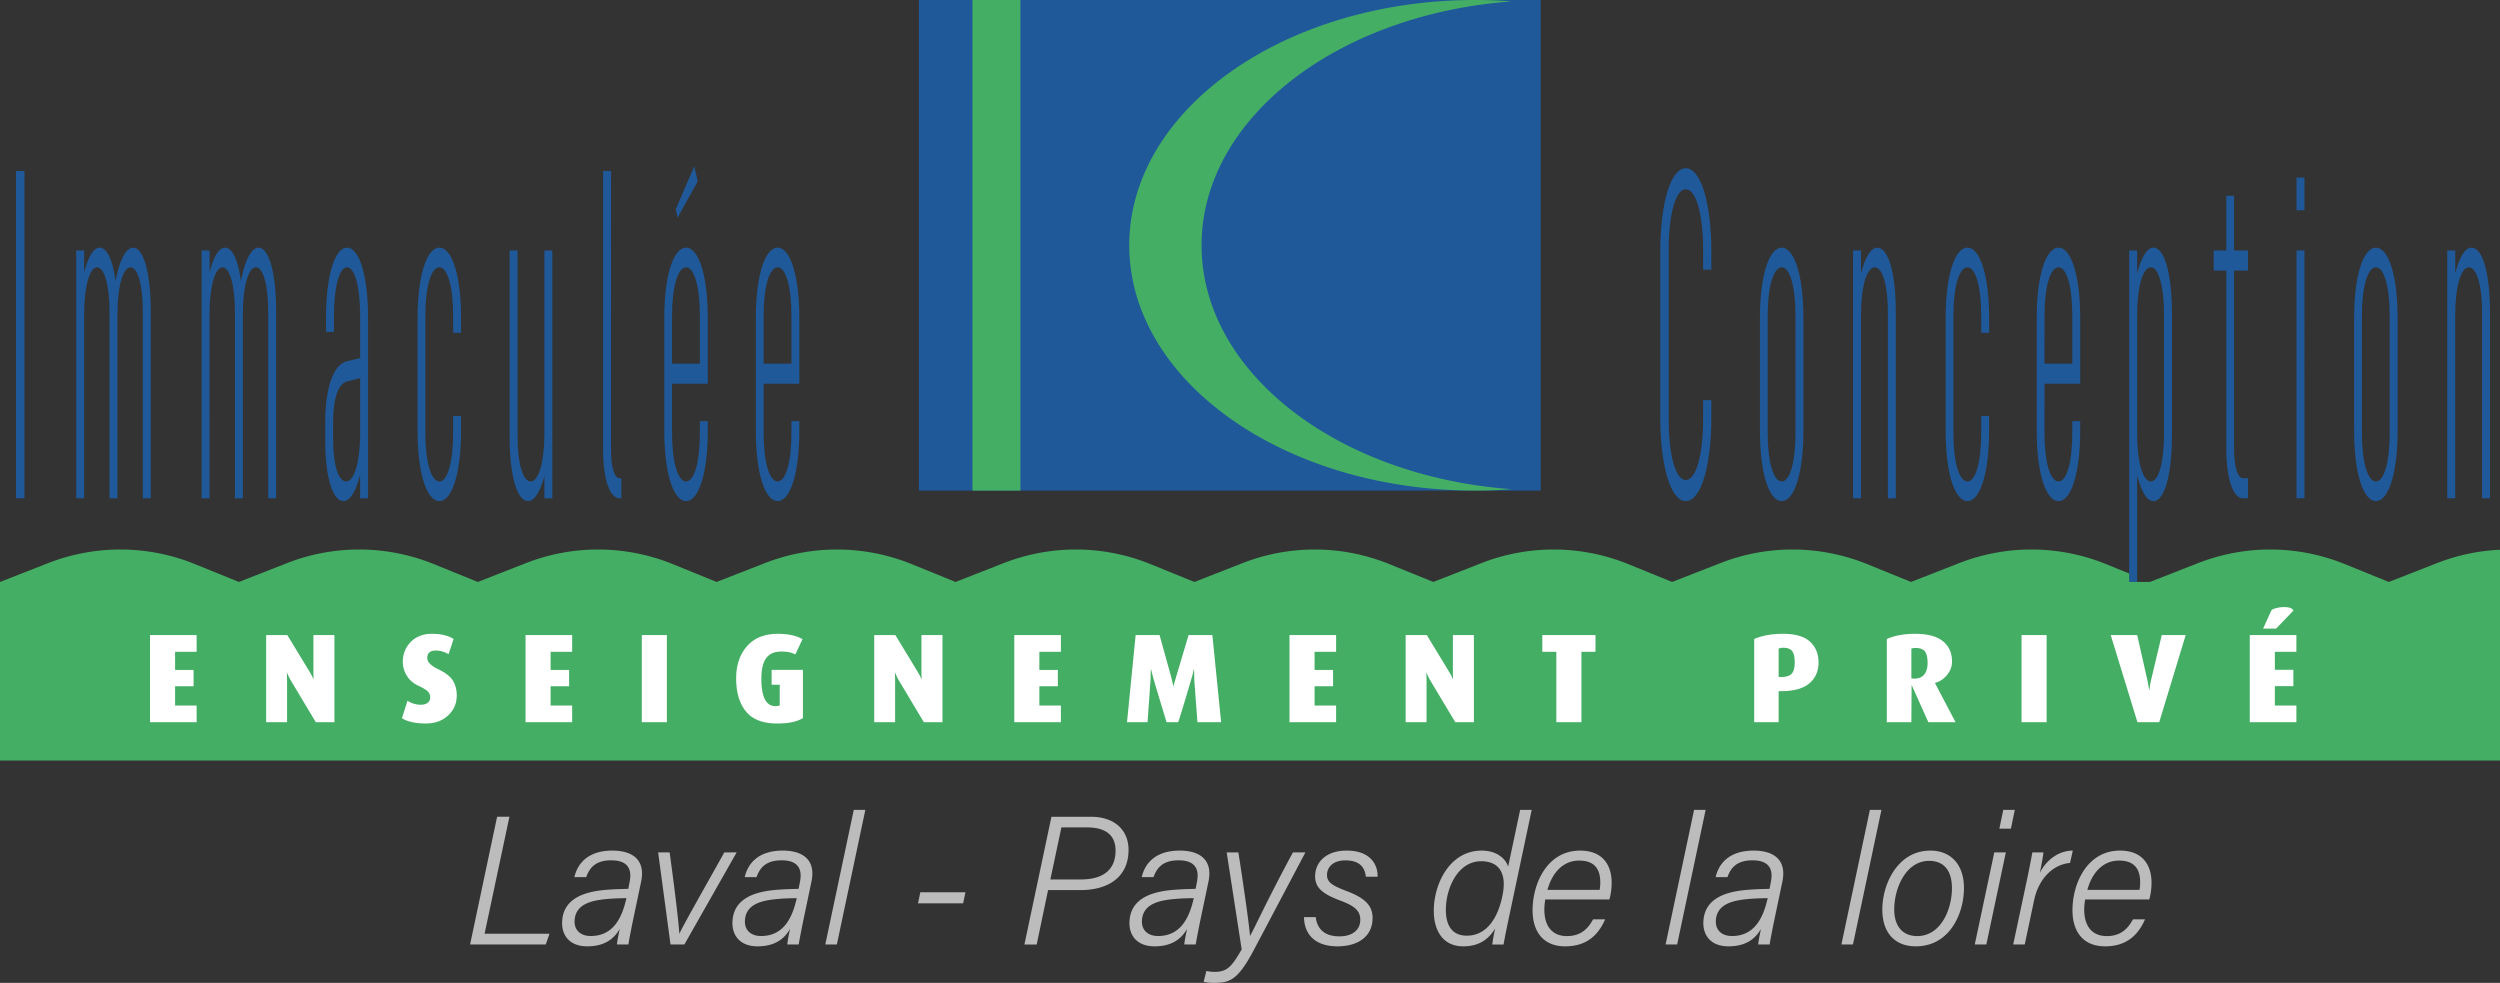 <svg xmlns="http://www.w3.org/2000/svg" width="610.47" height="240" viewBox="0 0 610.47 240"><rect x="0" y="0" width="610.47" height="240" fill="#333333" stroke="none"/><path d="M3.92 121.678h2.05V41.757H3.92v79.921zM32.51 60.48c-1.973 0-3.434 3.655-4.304 8.11-.671-5.142-2.092-8.11-3.87-8.11-1.656 0-2.921 2.626-3.788 6.051v-5.364H18.61v60.511h1.937V76.465c.04-6.735 1.383-11.19 3.158-11.19 1.777 0 3.04 4.34 3.04 10.848v45.555h1.936V76.465c.037-6.735 1.38-11.19 3.198-11.19 1.775 0 3 4.34 3 10.848v45.555h1.935V76.123c0-9.592-1.777-15.643-4.304-15.643zm30.619 0c-1.974 0-3.435 3.655-4.305 8.11-.672-5.142-2.092-8.11-3.87-8.11-1.656 0-2.921 2.626-3.788 6.051v-5.364h-1.937v60.511h1.937V76.465c.04-6.735 1.383-11.19 3.157-11.19 1.778 0 3.04 4.34 3.04 10.848v45.555h1.936V76.465c.038-6.735 1.38-11.19 3.199-11.19 1.774 0 2.999 4.34 2.999 10.848v45.555h1.936V76.123c0-9.592-1.778-15.643-4.304-15.643zm21.613 0c-3.002 0-5.134 6.85-5.134 17.129v3.425h1.936v-3.997c0-7.08 1.343-11.761 3.198-11.761 1.856 0 3.198 4.68 3.198 11.76v10.391l-3.238.799c-3.04.684-5.29 5.821-5.29 15.071v4.224c0 9.135 1.855 14.841 4.46 14.841 1.737 0 3.12-2.738 4.068-6.393v5.71h1.934v-44.07c0-10.279-2.133-17.129-5.132-17.129zm3.198 46.012c-.08 6.623-1.5 11.077-3.397 11.077-1.896 0-3.198-3.997-3.198-10.048v-4.68c0-5.595 1.265-9.136 3.397-9.707l3.198-.8v14.158zm19.358-46.012c-3.118 0-5.33 6.85-5.33 17.129v27.627c0 10.276 2.212 17.126 5.33 17.126 3.08 0 5.29-6.85 5.29-17.126v-3.652h-1.934v4.224c0 7.077-1.383 11.761-3.356 11.761-2.014 0-3.435-4.684-3.435-11.76V77.036c0-7.08 1.42-11.761 3.435-11.761 1.973 0 3.356 4.68 3.356 11.76v4.225h1.934v-3.652c0-10.279-2.21-17.129-5.29-17.129zm25.638 46.012c-.08 6.623-1.46 11.077-3.357 11.077-1.855 0-3.198-4.339-3.198-10.847V61.167h-1.936v45.555c0 9.589 1.855 15.64 4.503 15.64 1.697 0 3.077-2.623 3.988-6.163v5.48h1.933V61.166h-1.933v45.325zm16.277 3.54V41.757h-1.936v68.275c0 6.965 1.62 11.646 4.028 11.646h.435v-4.91h-.435c-1.262 0-2.092-2.624-2.092-6.736zm18.329-49.552c-3.118 0-5.33 6.85-5.33 17.129v27.627c0 10.276 2.212 17.126 5.33 17.126 3.08 0 5.29-6.85 5.29-17.126v-2.396h-1.934v2.968c0 7.077-1.383 11.761-3.356 11.761-2.014 0-3.435-4.684-3.435-11.76V93.704h8.725V77.61c0-10.279-2.21-17.129-5.29-17.129zm3.356 28.318h-6.79V77.037c0-7.08 1.42-11.761 3.434-11.761 1.973 0 3.356 4.68 3.356 11.76v11.762zm-.513-44.53l-.87-3.652-4.5 10.502.435 2.055 4.935-8.905zm19.516 16.212c-3.117 0-5.33 6.85-5.33 17.129v27.627c0 10.276 2.213 17.126 5.33 17.126 3.08 0 5.29-6.85 5.29-17.126v-2.396h-1.933v2.968c0 7.077-1.383 11.761-3.357 11.761-2.014 0-3.434-4.684-3.434-11.76V93.704h8.724V77.61c0-10.279-2.21-17.129-5.29-17.129zm3.357 28.318h-6.791V77.037c0-7.08 1.42-11.761 3.434-11.761 1.974 0 3.357 4.68 3.357 11.76v11.762zm218.399-47.725c-3.633 0-6.241 8.333-6.241 20.55v40.188c0 12.218 2.608 20.551 6.24 20.551 3.631 0 6.239-8.333 6.239-20.55v-4.11h-2.014v4.681c0 8.905-1.778 14.841-4.224 14.841-2.45 0-4.187-5.936-4.187-14.726V61.052c0-8.905 1.738-14.841 4.187-14.841 2.446 0 4.224 5.936 4.224 14.84v4.797h2.014v-4.224c0-12.218-2.608-20.55-6.238-20.55zm23.426 19.407c-3.118 0-5.33 6.85-5.33 17.129v27.627c0 10.276 2.212 17.126 5.33 17.126 3.08 0 5.29-6.85 5.29-17.126V77.61c0-10.279-2.21-17.129-5.29-17.129zm3.356 45.328c0 7.077-1.383 11.761-3.356 11.761-2.015 0-3.435-4.684-3.435-11.76V77.036c0-7.08 1.42-11.761 3.435-11.761 1.973 0 3.356 4.68 3.356 11.76v28.772zm19.988-45.328c-1.737 0-3.08 2.741-3.987 6.281v-5.594h-1.937v60.511h1.937V76.922c0-6.965 1.383-11.646 3.356-11.646 1.856 0 3.199 4.339 3.199 10.847v45.555h1.933V76.123c0-9.592-1.856-15.643-4.5-15.643zm22.006 0c-3.118 0-5.33 6.85-5.33 17.129v27.627c0 10.276 2.212 17.126 5.33 17.126 3.08 0 5.29-6.85 5.29-17.126v-3.652h-1.934v4.224c0 7.077-1.383 11.761-3.356 11.761-2.014 0-3.435-4.684-3.435-11.76V77.036c0-7.08 1.42-11.761 3.435-11.761 1.973 0 3.356 4.68 3.356 11.76v4.225h1.934v-3.652c0-10.279-2.21-17.129-5.29-17.129zm22.241 0c-3.117 0-5.33 6.85-5.33 17.129v27.627c0 10.276 2.213 17.126 5.33 17.126 3.08 0 5.29-6.85 5.29-17.126v-2.396h-1.933v2.968c0 7.077-1.383 11.761-3.357 11.761-2.014 0-3.434-4.684-3.434-11.76V93.704h8.724V77.61c0-10.279-2.21-17.129-5.29-17.129zm3.357 28.318h-6.791V77.037c0-7.08 1.42-11.761 3.434-11.761 1.974 0 3.357 4.68 3.357 11.76v11.762zm19.843-28.327c-1.75 0-3.087 2.737-4.01 6.302V61.17h-1.941v80.936h1.941v-26.035c.923 3.66 2.26 6.302 4.01 6.302 2.642 0 4.488-6.397 4.488-16.009V76.48c0-9.612-1.846-16.01-4.488-16.01zm2.546 45.894c0 6.525-1.336 11.203-3.182 11.203-1.974 0-3.374-4.678-3.374-11.648V76.48c.064-6.748 1.432-11.203 3.374-11.203 1.846 0 3.182 4.678 3.182 11.203v29.885zm17.115-58.557h-1.893v13.359h-3.08v4.908h3.08v43.615c0 7.192 1.656 11.988 4.065 11.988h1.225v-4.91h-1.225c-1.262 0-2.172-2.739-2.172-7.078V66.075h3.397v-4.908h-3.397V47.808zm15.25 3.54h1.937v-7.994h-1.936v7.994zm0 70.33h1.937V61.167h-1.936v60.511zM580.18 60.48c-3.117 0-5.33 6.85-5.33 17.129v27.627c0 10.276 2.213 17.126 5.33 17.126 3.08 0 5.29-6.85 5.29-17.126V77.61c0-10.279-2.21-17.129-5.29-17.129zm3.357 45.328c0 7.077-1.383 11.761-3.357 11.761-2.014 0-3.434-4.684-3.434-11.76V77.036c0-7.08 1.42-11.761 3.434-11.761 1.974 0 3.357 4.68 3.357 11.76v28.772zm19.988-45.328c-1.737 0-3.08 2.741-3.987 6.281v-5.594H597.6v60.511h1.937V76.922c0-6.965 1.383-11.646 3.356-11.646 1.856 0 3.199 4.339 3.199 10.847v45.555h1.933V76.123c0-9.592-1.856-15.643-4.5-15.643zm-379.144 59.316h151.845V0H224.381v119.796z" fill="#1f599a"/><path d="M595.193 137.46l-11.871 4.647-10.821-4.392a48.45 48.45 0 0 0-18.142-3.533 48.52 48.52 0 0 0-17.505 3.278l-11.87 4.647h-5.061v-2.07l-5.73-2.322a48.572 48.572 0 0 0-18.14-3.533 48.563 48.563 0 0 0-17.537 3.278l-11.871 4.647-10.79-4.392a48.572 48.572 0 0 0-18.141-3.533 48.394 48.394 0 0 0-17.505 3.278l-11.903 4.647-10.79-4.392a48.572 48.572 0 0 0-18.14-3.533 48.394 48.394 0 0 0-17.505 3.278l-11.872 4.647-10.82-4.392a48.45 48.45 0 0 0-18.142-3.533 48.521 48.521 0 0 0-17.505 3.278l-11.871 4.647-10.821-4.392a48.41 48.41 0 0 0-18.11-3.533 48.563 48.563 0 0 0-17.536 3.278l-11.872 4.647-10.79-4.392a48.572 48.572 0 0 0-18.14-3.533 48.394 48.394 0 0 0-17.505 3.278l-11.903 4.647-10.79-4.392a48.572 48.572 0 0 0-18.141-3.533 48.395 48.395 0 0 0-17.505 3.278l-11.871 4.647-10.821-4.392a48.45 48.45 0 0 0-18.141-3.533 48.394 48.394 0 0 0-17.505 3.278l-11.872 4.647-10.82-4.392a48.41 48.41 0 0 0-18.11-3.533 48.563 48.563 0 0 0-17.537 3.278L0 142.107v43.602h610.47v-51.464c-5.252.223-10.408 1.337-15.277 3.215zm-234.945-17.664c2.991 0 5.951-.095 8.847-.35-42.52-3.087-75.684-28.549-75.684-59.548 0-30.967 33.164-56.429 75.684-59.548C366.2.096 363.24 0 360.248 0c-46.659 0-84.5 26.83-84.5 59.898 0 33.1 37.841 59.898 84.5 59.898zM249.172 0H237.46v119.796h11.712V0z" fill="#44ae64"/><path d="M124.395 199.443h-3.009l-6.598 31.19h18.48l.908-2.62h-15.848l6.067-28.57zm25.148 8.26c-6.061 0-8.538 3.246-9.284 6.481h2.884c.715-1.958 1.98-4.106 6.123-4.106 4.727 0 4.945 2.953 4.482 5.269l-.326 1.697c-1.032.043-3.115.043-5.62.26-4.326.392-10.543 1.692-10.543 8.163 0 2.688 1.592 5.613 6.148 5.613 4.73 0 6.8-2.3 7.923-4.249-.314 1.452-.597 2.912-.68 3.801h2.796c.15-1 .715-3.885 1.063-5.597l2.055-9.775c1.078-5.197-1.98-7.556-7.021-7.556zm3.338 11.967c-1.128 4.87-3.404 8.89-8.625 8.89-2.695 0-3.95-1.614-3.95-3.466 0-4.265 4.009-5.203 7.77-5.551 2.19-.209 3.78-.193 4.895-.23l-.09.357zm23.979-11.522c-2.254 4.128-10.052 17.757-10.932 19.808h-.046c-.187-2.875-1.016-9.967-2.362-19.808h-2.81l3.021 22.484h3.385l12.765-22.484h-3.021zm14.275-.444c-6.06 0-8.538 3.245-9.284 6.48h2.885c.714-1.958 1.98-4.106 6.122-4.106 4.728 0 4.945 2.953 4.482 5.269l-.326 1.697c-1.032.043-3.114.043-5.62.26-4.326.392-10.542 1.692-10.542 8.163 0 2.688 1.591 5.613 6.148 5.613 4.73 0 6.8-2.3 7.922-4.249-.314 1.452-.597 2.912-.68 3.801h2.797c.149-1 .715-3.885 1.063-5.597l2.054-9.775c1.079-5.197-1.98-7.556-7.02-7.556zm3.338 11.966c-1.128 4.87-3.403 8.89-8.625 8.89-2.695 0-3.95-1.614-3.95-3.466 0-4.265 4.01-5.203 7.77-5.551 2.191-.209 3.78-.193 4.895-.23l-.09.357zm7.056 10.962h2.822l6.956-32.87h-2.823l-6.955 32.87zm22.639-10.054h11.018l.569-2.704h-11.022l-.565 2.704zm42.18-21.135h-9.598l-6.599 31.19h2.997l2.781-13.285h7.886c6.89 0 11.764-3.223 11.764-9.815 0-4.622-3.161-8.09-9.231-8.09zm-2.418 15.304h-7.441l2.695-12.703h6.309c4.15 0 6.915 1.638 6.915 5.635 0 5.032-3.406 7.068-8.478 7.068zm24.146-7.043c-6.057 0-8.535 3.245-9.28 6.48h2.884c.715-1.958 1.98-4.106 6.123-4.106 4.727 0 4.945 2.953 4.482 5.269l-.327 1.697c-1.032.043-3.114.043-5.62.26-4.326.392-10.542 1.692-10.542 8.163 0 2.688 1.592 5.613 6.148 5.613 4.73 0 6.8-2.3 7.923-4.249-.314 1.452-.597 2.912-.681 3.801h2.797c.15-1 .715-3.885 1.063-5.597l2.055-9.775c1.078-5.197-1.98-7.556-7.025-7.556zm3.341 11.966c-1.128 4.87-3.403 8.89-8.624 8.89-2.695 0-3.95-1.614-3.95-3.466 0-4.265 4.005-5.203 7.77-5.551 2.19-.209 3.779-.193 4.895-.23l-.09.357zm24.296-11.522c-6.194 11.478-9.094 17.937-10.437 20.343h-.043c-.159-2.195-1.25-10.213-2.828-20.343h-2.86l3.661 23.68c-2.433 4.215-3.54 5.484-6.57 5.484-1.119 0-1.535-.128-2.048-.218l-.675 2.632c.45.14 1.362.274 2.421.274 3.91 0 5.872-.54 9.831-8.01l12.6-23.842h-3.052zm12.784 1.943c4.056 0 4.833 2.272 5.029 3.997h2.875c.065-3.086-1.884-6.384-7.553-6.384-5.212 0-7.708 2.99-7.708 6.275 0 2.527 1.436 4.187 6.114 5.915 3.34 1.262 4.914 2.38 4.914 4.696 0 2.4-1.816 4.056-5.1 4.056-4.007 0-5.49-2.207-5.772-4.69h-2.875c.062 4.022 2.539 7.124 8.155 7.124 5.383 0 8.594-2.676 8.594-6.897 0-3.142-1.952-4.954-6.477-6.654-3.335-1.26-4.653-2.114-4.653-3.836 0-2.194 1.775-3.602 4.457-3.602zm39.774 1.526c-.463-1.588-2.418-3.913-6.455-3.913-7.855 0-11.7 8.177-11.7 14.689 0 4.976 2.326 8.687 7.174 8.687 4.028 0 6.288-1.846 7.798-4.345-.329 1.56-.643 3.304-.686 3.897h2.75c.355-2.023.811-4.193 1.256-6.33l5.616-26.54h-2.822l-2.93 13.855zm-1.386 7.068c-1.035 5.165-3.655 9.793-8.715 9.793-3.133 0-5.107-1.958-5.107-6.318 0-5.284 2.94-11.858 8.613-11.858 4.712 0 6.263 3.354 5.209 8.383zm18.96-10.981c-8.07 0-11.603 8.075-11.603 14.558 0 5.11 2.49 8.818 7.972 8.818 5.498 0 8.193-3.046 9.744-6.59h-2.944c-1.128 2.058-2.784 4.09-6.415 4.09-3.347 0-5.488-2.175-5.488-6.495 0-.858.083-1.405.208-2.443h15.677c.432-1.588.55-2.89.55-4.146 0-3.895-1.896-7.792-7.702-7.792zm4.764 9.591h-12.74c1.277-4.562 4.071-7.154 7.758-7.154 3.484 0 5.144 1.812 5.144 5.286a9.69 9.69 0 0 1-.162 1.868zm23.065-19.534l-6.956 32.871h2.822l6.956-32.87h-2.822zm14.546 9.943c-6.058 0-8.535 3.245-9.28 6.48h2.883c.715-1.958 1.98-4.106 6.123-4.106 4.728 0 4.945 2.953 4.482 5.269l-.326 1.697c-1.032.043-3.114.043-5.62.26-4.326.392-10.542 1.692-10.542 8.163 0 2.688 1.591 5.613 6.148 5.613 4.73 0 6.8-2.3 7.922-4.249-.314 1.452-.597 2.912-.68 3.801h2.797c.149-1 .715-3.885 1.063-5.597l2.054-9.775c1.079-5.197-1.98-7.556-7.024-7.556zm3.341 11.966c-1.128 4.87-3.403 8.89-8.625 8.89-2.695 0-3.95-1.614-3.95-3.466 0-4.265 4.006-5.203 7.77-5.551 2.191-.209 3.78-.193 4.895-.23l-.09.357zm18.09 10.962h2.821l6.956-32.87h-2.822l-6.956 32.87zm21.712-22.928c-7.929 0-11.72 8.115-11.72 14.4 0 5.666 3.061 8.976 8.18 8.976 8.292 0 11.755-8.044 11.755-14.226 0-5.731-3.186-9.15-8.215-9.15zm-3.207 20.87c-3.643 0-5.607-2.517-5.607-6.501 0-5.256 2.884-11.864 8.51-11.864 3.785 0 5.585 2.555 5.585 6.682 0 5.067-2.651 11.684-8.488 11.684zm21.017-30.813l-.952 4.585h2.823l.95-4.585h-2.821zm-6.956 32.871h2.822l4.764-22.484h-2.822l-4.764 22.484zm15.879-17.48c.438-1.952.842-4.422.889-5.004h-2.714c-.363 2.07-.848 4.454-1.302 6.658l-3.372 15.826h2.822l2.288-10.819c1.072-5.085 4.425-8.687 8.777-9.1l.665-3.01c-3.254 0-6.378 2.096-8.053 5.45zm26.732 6.49c.433-1.588.55-2.89.55-4.146 0-3.895-1.895-7.792-7.701-7.792-8.069 0-11.603 8.075-11.603 14.558 0 5.11 2.49 8.818 7.973 8.818 5.498 0 8.193-3.046 9.743-6.59h-2.943c-1.128 2.058-2.785 4.09-6.415 4.09-3.347 0-5.489-2.175-5.489-6.495 0-.858.084-1.405.208-2.443h15.677zm-7.369-9.501c3.484 0 5.144 1.812 5.144 5.286 0 .597-.037 1.24-.161 1.868h-12.74c1.277-4.562 4.071-7.154 7.757-7.154z" fill="#bcbcbc"/><path d="M36.632 176.356h11.382v-4.081h-5.259v-4.703h4.516v-3.99h-4.516v-4.423h5.259v-4.081H36.632v21.278zm39.899-12.464c0 .432.003.82.015 1.16.01.341.025.634.047.882a46.708 46.708 0 0 0-.404-.851 12.264 12.264 0 0 0-.619-1.097l-5.411-8.908h-5.166v21.278h5.104v-10.02c0-.476-.006-.887-.016-1.238s-.025-.659-.046-.93c.124.271.258.563.4.884.147.32.343.696.588 1.128l6.095 10.176h4.544v-21.278h-5.131v8.814zm30.477-.478c-1.784-.858-2.676-1.769-2.676-2.739 0-1.215.7-1.824 2.105-1.824.575 0 1.122.084 1.638.249.516.164 1 .379 1.454.65l1.237-3.715c-.6-.388-1.336-.7-2.213-.926-.876-.227-1.902-.339-3.077-.339-2.144 0-3.866.659-5.165 1.977-1.3 1.32-1.95 2.95-1.95 4.889 0 1.175.32 2.287.961 3.338.637 1.054 1.567 1.868 2.782 2.443 1.218.578 2.01 1.063 2.384 1.454.37.392.556.855.556 1.393 0 .578-.202 1.026-.603 1.346-.404.32-.954.478-1.656.478-.66 0-1.278-.1-1.856-.295-.575-.196-1.05-.426-1.42-.696l-1.362 4.27c.619.41 1.418.73 2.397.958.979.227 2.138.342 3.478.342 2.185 0 3.984-.656 5.398-1.965 1.411-1.311 2.117-2.943 2.117-4.904 0-1.359-.308-2.549-.926-3.572-.619-1.019-1.822-1.958-3.603-2.812zm21.322 12.942h11.382v-4.081h-5.26v-4.703h4.517v-3.99h-4.516v-4.423h5.259v-4.081H128.33v21.278zm28.392 0h6.123v-21.278h-6.123v21.278zm31.7-9.154h1.98v5.042c-.084.04-.221.08-.417.12a2.926 2.926 0 0 1-.634.063c-2.29 0-3.434-2.235-3.434-6.71 0-2.31.404-3.991 1.206-5.042.805-1.05 2.01-1.575 3.62-1.575.843 0 1.536.059 2.07.183.538.124 1.001.301 1.393.525l1.762-3.742a9.889 9.889 0 0 0-2.645-.973c-.979-.217-2.098-.323-3.353-.323-3.28 0-5.8 1.01-7.562 3.03-1.763 2.02-2.645 4.628-2.645 7.824 0 3.465.798 6.169 2.396 8.118s4.13 2.925 7.593 2.925c1.486 0 2.723-.11 3.711-.327.991-.217 1.856-.54 2.598-.973v-11.786h-7.64v3.621zm36.588-3.31c0 .432.003.82.016 1.16.009.341.024.634.046.882a46.71 46.71 0 0 0-.404-.851 12.265 12.265 0 0 0-.618-1.097l-5.411-8.908h-5.166v21.278h5.103v-10.02c0-.476-.006-.887-.015-1.238s-.025-.659-.047-.93c.125.271.258.563.401.884.146.32.342.696.588 1.128l6.095 10.176h4.544v-21.278h-5.132v8.814zm22.667 12.464h11.382v-4.081H253.8v-4.703h4.516v-3.99H253.8v-4.423h5.26v-4.081h-11.383v21.278zm42.556-21.278l-3.03 10.176c-.124.413-.246.833-.37 1.268l-.31 1.081-.215-.972a42.028 42.028 0 0 0-.342-1.408l-2.813-10.145h-5.846l-2.104 21.278h5.01l.743-10.39c0-.29.009-.728.03-1.315s.041-1.038.063-1.346c.084.33.18.73.295 1.206.112.475.267 1.041.463 1.7.196.662.485 1.629.864 2.91.383 1.277.83 2.762 1.346 4.45.516 1.69.805 2.62.867 2.785h2.813c.208-.557.631-1.893 1.268-4.007a386.73 386.73 0 0 0 1.253-4.19c.196-.68.413-1.417.65-2.21.239-.795.39-1.351.466-1.671.071-.317.149-.644.23-.973.021.351.037.746.046 1.19.01.445.016.933.016 1.47l.774 10.39h5.784l-2.136-21.277h-5.815zm24.647 21.278h11.382v-4.081h-5.259v-4.703h4.516v-3.99h-4.516v-4.423h5.26v-4.081H314.88v21.278zm39.899-12.464c0 .432.003.82.015 1.16.01.341.025.634.047.882a46.71 46.71 0 0 0-.404-.851 12.269 12.269 0 0 0-.618-1.097l-5.412-8.908h-5.165v21.278h5.103v-10.02c0-.476-.006-.887-.015-1.238-.01-.351-.025-.659-.047-.93.124.271.258.563.4.884.147.32.343.696.588 1.128l6.095 10.176h4.544v-21.278h-5.131v8.814zm21.831-4.733h3.435v17.197h6.122v-17.197h3.435v-4.081H376.61v4.08zm58.765-4.389c-1.424 0-2.726.112-3.913.339-1.185.227-2.223.538-3.108.926v20.32h5.97v-7.577h.556c3.112 0 5.421-.63 6.928-1.896 1.505-1.265 2.257-2.98 2.257-5.14 0-2.098-.696-3.783-2.089-5.06-1.39-1.275-3.593-1.912-6.601-1.912zm2.132 9.74c-.494.539-1.37.806-2.627.806l-.556-.031v-6.928c.04 0 .168-.031.386-.093.217-.063.447-.094.696-.094 1.072 0 1.812.28 2.225.836.414.557.619 1.464.619 2.72 0 1.32-.246 2.25-.743 2.785zm37.934.309c.814-.989 1.222-2.07 1.222-3.245 0-2.145-.75-3.817-2.245-5.01-1.495-1.197-3.748-1.794-6.757-1.794-1.383 0-2.65.106-3.804.323-1.156.218-2.194.532-3.123.942v20.32h5.998l.062-9.122 4.084 9.123h6.649l-5.042-9.589c1.156-.307 2.139-.957 2.956-1.948zm-5.57-.106c-.544.668-1.355 1.004-2.427 1.004l-.712-.062v-7.267c.27-.103.6-.156.992-.156 1.134 0 1.911.29 2.334.868.423.575.634 1.504.634 2.781 0 1.219-.274 2.16-.82 2.832zm23.768 11.643h6.123v-21.278h-6.123v21.278zm31.606-10.207c-.103.454-.183.892-.246 1.314-.062.423-.124.812-.186 1.16a38.701 38.701 0 0 1-.187-1.16c-.062-.422-.142-.86-.245-1.314l-2.505-11.071h-6.465l6.527 21.278h5.318l6.465-21.278h-5.847l-2.629 11.07zm35.507-6.99v-4.081H549.37v21.278h11.382v-4.081h-5.26v-4.734h4.517v-3.99h-4.516v-4.392h5.259zm-.743-10.049c-.124-.31-.376-.531-.758-.665-.383-.134-.87-.202-1.467-.202-.579 0-1.147.062-1.704.187-.556.12-1.02.298-1.389.525l-2.073 4.547h3.186l4.205-4.392z" fill="#fff"/></svg>